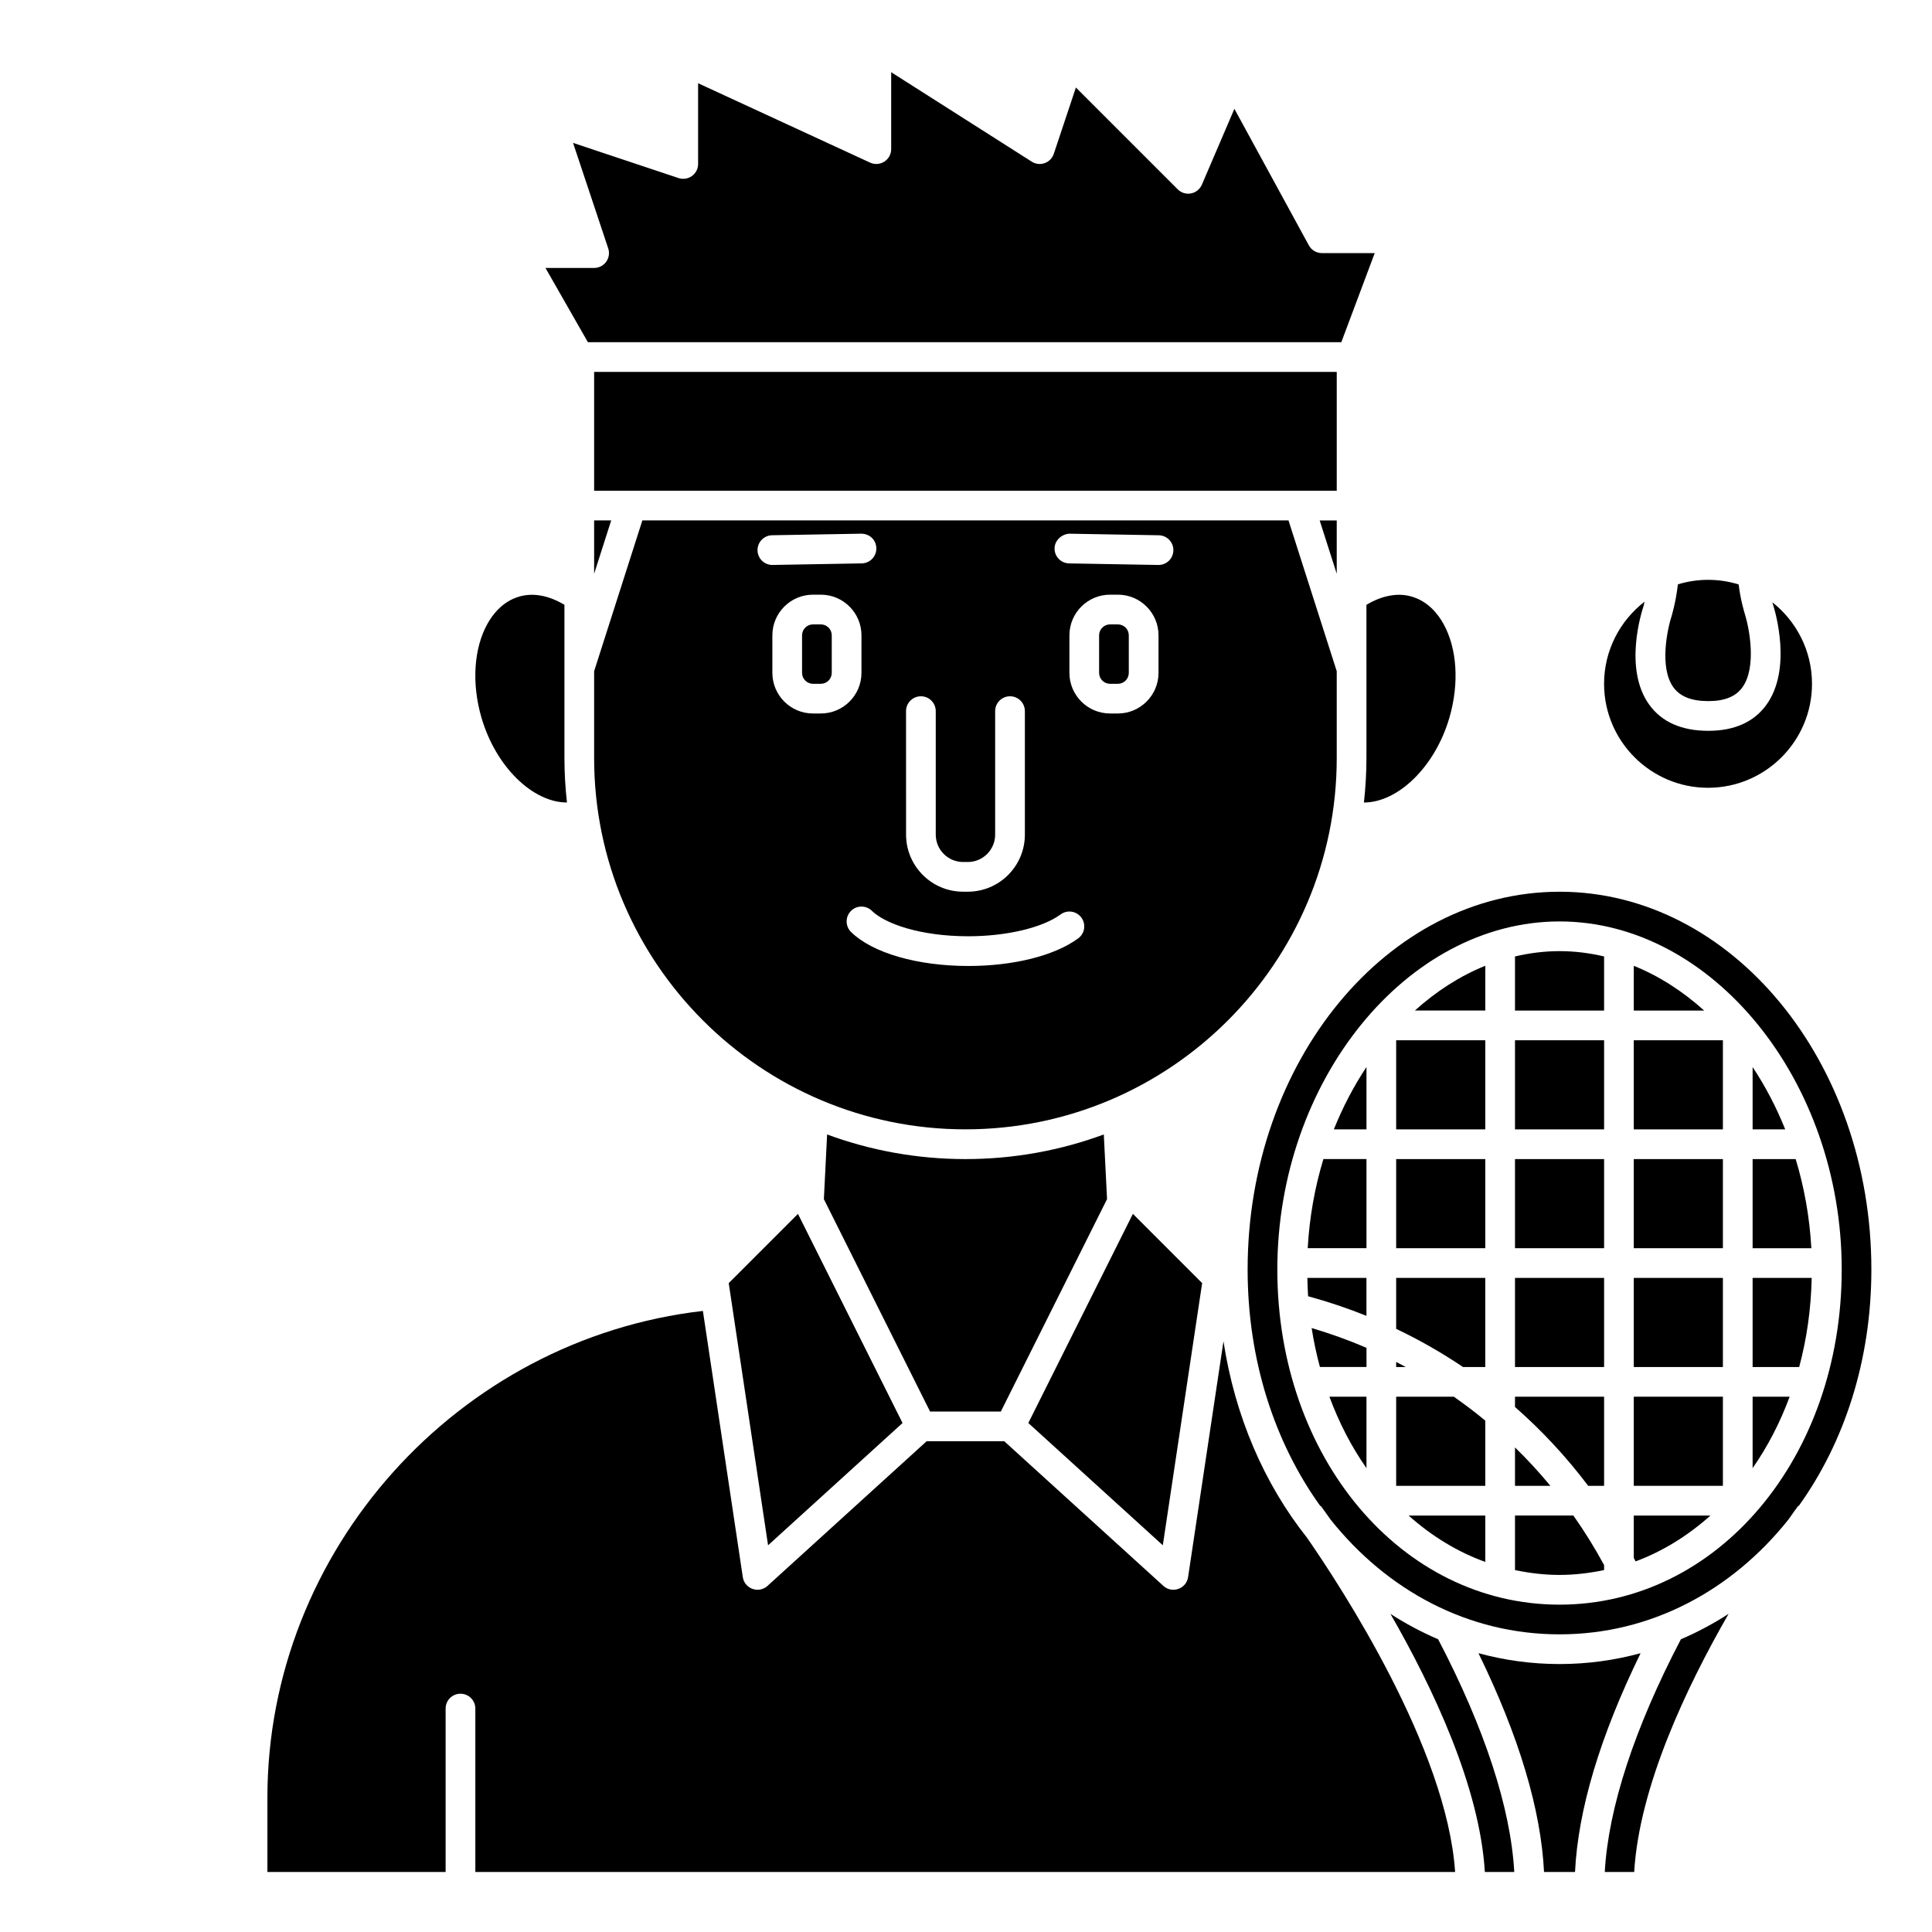 <?xml version="1.0" encoding="UTF-8"?>
<!-- Uploaded to: ICON Repo, www.iconrepo.com, Generator: ICON Repo Mixer Tools -->
<svg fill="#000000" width="800px" height="800px" version="1.1" viewBox="144 144 512 512" xmlns="http://www.w3.org/2000/svg">
 <g>
  <path d="m596.73 329.8c4.273 0 7.211-1.172 8.977-3.586 3.934-5.363 1.836-15.898 0.695-19.504-0.059-0.18-1.168-3.762-1.637-7.824-2.562-0.797-5.285-1.223-8.109-1.223-2.777 0-5.461 0.422-7.988 1.191-0.328 2.664-0.809 5.363-1.578 8.082-1.223 3.684-3.422 13.949 0.371 19.199 1.773 2.461 4.812 3.664 9.27 3.664z"/>
  <path d="m596.65 352.77c15.188 0 27.551-12.359 27.551-27.551 0-8.758-4.121-16.555-10.504-21.605 0.121 0.441 0.203 0.715 0.207 0.727 0.547 1.715 5.102 17.043-1.852 26.527-3.309 4.516-8.465 6.805-15.332 6.805-7.09 0-12.359-2.34-15.672-6.945-6.797-9.453-2.051-24.434-1.488-26.117 0.105-0.383 0.168-0.781 0.27-1.168-6.516 5.043-10.734 12.918-10.734 21.773 0.004 15.195 12.367 27.555 27.555 27.555z"/>
  <path d="m506.13 533.08v-18.934h-9.82c2.551 6.902 5.848 13.266 9.82 18.934z"/>
  <path d="m512.48 571.69c11.238 19.539 23.676 45.844 25.02 68.406h7.797c-0.941-16.91-7.832-38.07-20.176-61.676-4.394-1.875-8.613-4.133-12.641-6.731z"/>
  <path d="m468.23 499.46-9.375 62.496c-0.215 1.438-1.207 2.637-2.574 3.121-0.43 0.152-0.879 0.227-1.32 0.227-0.965 0-1.91-0.355-2.648-1.023l-42.172-38.336h-20.574l-42.172 38.336c-0.738 0.668-1.684 1.023-2.648 1.023-0.441 0-0.891-0.074-1.32-0.227-1.371-0.488-2.363-1.688-2.574-3.121l-10.578-70.547c-65.004 7.484-115.41 63.422-115.41 129v19.68h47.23v-43.297c0-2.172 1.758-3.938 3.938-3.938 2.176 0 3.938 1.762 3.938 3.938v43.297h259.65c-2.184-32.781-30.355-75.754-39.242-88.57-11.258-14.164-19.078-32.043-22.145-52.059z"/>
  <path d="m294.25 356.67c-0.43-3.867-0.668-7.793-0.668-11.773v-40.613c-4.008-2.41-8.152-3.262-11.863-2.219-4.418 1.234-7.09 4.637-8.551 7.269-3.621 6.519-4.207 15.809-1.574 24.848 3.812 13.078 13.633 22.488 22.656 22.488z"/>
  <path d="m557.29 584.99c-7.426 0-14.609-1.008-21.48-2.875 10.77 22.07 16.566 41.5 17.375 57.977h8.211c0.805-16.473 6.606-35.906 17.375-57.973-6.871 1.863-14.055 2.871-21.48 2.871z"/>
  <path d="m569.28 640.09h7.797c1.348-22.566 13.781-48.867 25.016-68.402-4.027 2.598-8.242 4.856-12.637 6.731-12.344 23.605-19.234 44.77-20.176 61.672z"/>
  <path d="m506.13 443.29v-16.523c-3.363 5.059-6.269 10.609-8.645 16.523z"/>
  <path d="m576.97 399.95v11.855h18.652c-5.668-5.102-11.945-9.152-18.652-11.855z"/>
  <path d="m490.56 474.78h15.57v-23.617h-11.414c-2.269 7.469-3.699 15.402-4.156 23.617z"/>
  <path d="m490.66 487.52c5.285 1.438 10.441 3.172 15.461 5.191v-10.051h-15.656c0.035 1.633 0.09 3.258 0.195 4.859z"/>
  <path d="m493.79 506.27h12.344v-5.082c-4.707-2.031-9.566-3.766-14.535-5.246 0.547 3.543 1.289 6.981 2.191 10.328z"/>
  <path d="m440.25 309.47h-2.074c-1.598 0-2.902 1.305-2.902 2.902v9.941c0 1.598 1.305 2.902 2.902 2.902h2.07c1.598 0 2.898-1.305 2.898-2.902v-9.941c0-1.598-1.297-2.902-2.894-2.902z"/>
  <path d="m462.58 484.04-18.352-18.352-27.711 55.426 35.641 32.402z"/>
  <path d="m337.12 484.04 10.426 69.477 35.637-32.402-27.715-55.426z"/>
  <path d="m301.45 215.01h-12.895l11.246 19.68h199.66l8.855-23.617h-14c-1.441 0-2.766-0.789-3.457-2.051l-19.734-36.18-8.617 20.102c-0.516 1.199-1.59 2.066-2.871 2.312-1.305 0.254-2.606-0.156-3.527-1.082l-26.984-26.984-5.859 17.574c-0.383 1.148-1.27 2.059-2.414 2.465-1.148 0.41-2.406 0.266-3.434-0.391l-37.246-23.703v20.387c0 1.344-0.684 2.594-1.816 3.312-1.125 0.723-2.543 0.824-3.769 0.262l-45.582-21.039v21.398c0 1.262-0.605 2.453-1.633 3.191-1.035 0.738-2.356 0.934-3.547 0.543l-27.957-9.32 9.316 27.957c0.406 1.199 0.199 2.519-0.539 3.547s-1.93 1.637-3.191 1.637z"/>
  <path d="m361.53 309.47h-2.074c-1.598 0-2.902 1.305-2.902 2.902v9.941c0 1.598 1.305 2.902 2.902 2.902h2.07c1.598 0 2.898-1.305 2.898-2.902v-9.941c0.004-1.598-1.297-2.902-2.894-2.902z"/>
  <path d="m409.23 518.08 28.148-56.301-0.859-17.137c-11.434 4.219-23.785 6.527-36.664 6.527-12.879 0-25.23-2.305-36.664-6.523l-0.855 17.141 28.145 56.293z"/>
  <path d="m498.25 281.92h-4.523l4.523 14.133z"/>
  <path d="m301.45 242.56h196.8v31.488h-196.8z"/>
  <path d="m545.49 527.58v10.176h9.375c-2.949-3.566-6.074-6.961-9.375-10.176z"/>
  <path d="m301.45 296.05 4.523-14.133h-4.523z"/>
  <path d="m498.25 344.89v-23.008l-12.785-39.969h-171.23l-12.785 39.969v23.008c0 54.258 44.141 98.398 98.398 98.398 54.258 0 98.402-44.141 98.402-98.398zm-114.14-12.43c0-2.172 1.758-3.938 3.938-3.938 2.176 0 3.938 1.762 3.938 3.938v32.73c0 4 3.25 7.25 7.25 7.25h1.242c4 0 7.25-3.25 7.25-7.25v-32.73c0-2.172 1.758-3.938 3.938-3.938 2.176 0 3.938 1.762 3.938 3.938v32.73c0 8.336-6.785 15.121-15.121 15.121h-1.242c-8.336 0-15.121-6.785-15.121-15.121zm-39.359-42.605c-0.039-2.172 1.695-3.969 3.863-4.008l23.617-0.414c2.273 0.008 3.969 1.691 4.008 3.863 0.039 2.172-1.695 3.969-3.863 4.008l-23.617 0.414h-0.07c-2.148 0.004-3.898-1.711-3.938-3.863zm14.707 43.227c-5.945 0-10.773-4.832-10.773-10.773v-9.941c0-5.941 4.832-10.773 10.773-10.773h2.07c5.938 0 10.77 4.832 10.77 10.773v9.941c0 5.938-4.832 10.773-10.77 10.773zm70.285 59.586c-6.219 4.586-17.102 7.328-29.109 7.328-13.52 0-25.43-3.449-31.086-8.996-1.555-1.523-1.574-4.016-0.055-5.566 1.52-1.559 4.019-1.574 5.566-0.055 3.422 3.356 12.66 6.742 25.574 6.742 10.078 0 19.668-2.269 24.434-5.785 1.75-1.289 4.211-0.918 5.504 0.832 1.293 1.75 0.922 4.215-0.828 5.5zm21.277-70.359c0 5.938-4.832 10.773-10.77 10.773h-2.07c-5.945 0-10.773-4.832-10.773-10.773v-9.941c0-5.941 4.828-10.773 10.773-10.773h2.07c5.938 0 10.77 4.832 10.77 10.773l-0.004 9.941zm0-28.586h-0.07l-23.617-0.414c-2.172-0.039-3.906-1.832-3.863-4.008 0.043-2.172 2.016-3.828 4.008-3.863l23.617 0.414c2.172 0.039 3.906 1.832 3.863 4.008-0.039 2.148-1.789 3.863-3.938 3.863z"/>
  <path d="m608.46 426.78v16.516h8.641c-2.375-5.914-5.277-11.457-8.641-16.516z"/>
  <path d="m576.97 451.17h23.617v23.617h-23.617z"/>
  <path d="m576.97 419.68h23.617v23.617h-23.617z"/>
  <path d="m576.97 482.66h23.617v23.617h-23.617z"/>
  <path d="m576.97 514.14h23.617v23.617h-23.617z"/>
  <path d="m576.97 556.86c0.16 0.309 0.32 0.613 0.477 0.922 7.266-2.684 13.918-6.863 19.844-12.145h-20.32z"/>
  <path d="m506.12 321.28v23.617c0 3.984-0.238 7.906-0.668 11.777 9 0.004 18.852-9.414 22.66-22.496 2.633-9.043 2.047-18.328-1.574-24.844-1.461-2.633-4.133-6.031-8.551-7.269-3.695-1.043-7.856-0.184-11.867 2.219z"/>
  <path d="m557.29 380.32c-45.574 0-82.656 44.922-82.656 100.13 0 24.129 7.207 45.918 19.277 62.684l0.098-0.074c0.234 0.316 1.176 1.602 2.609 3.648 14.988 18.801 36.449 30.41 60.664 30.41 24.199 0 45.641-11.59 60.629-30.367 1.453-2.074 2.406-3.379 2.641-3.695l0.102 0.074c12.07-16.766 19.281-38.555 19.281-62.684 0.012-55.211-37.07-100.13-82.645-100.13zm0 188.93c-41.934 0-74.785-39-74.785-88.797 0-50.012 34.246-92.262 74.785-92.262 40.535 0 74.785 42.25 74.785 92.262 0 49.797-32.852 88.797-74.785 88.797z"/>
  <path d="m608.46 482.66v23.617h12.34c2.004-7.422 3.141-15.344 3.316-23.617z"/>
  <path d="m619.87 451.17h-11.41v23.617h15.566c-0.457-8.219-1.883-16.152-4.156-23.617z"/>
  <path d="m545.49 397.47v14.336h23.613v-14.34c-3.844-0.906-7.789-1.406-11.809-1.406-4.019 0.004-7.957 0.504-11.805 1.41z"/>
  <path d="m608.46 533.07c3.969-5.668 7.266-12.031 9.816-18.934h-9.816z"/>
  <path d="m545.49 482.66h23.613v23.617h-23.613z"/>
  <path d="m545.49 419.68h23.613v23.617h-23.613z"/>
  <path d="m514 419.68h23.617v23.617h-23.617z"/>
  <path d="m514 496.16c6.168 2.941 12.082 6.32 17.711 10.113h5.902v-23.617h-23.617z"/>
  <path d="m537.62 411.8v-11.863c-6.711 2.703-12.988 6.754-18.656 11.863z"/>
  <path d="m514 514.14v23.617h23.617v-17.277c-2.688-2.227-5.477-4.332-8.336-6.336z"/>
  <path d="m545.49 545.63v14.461c3.828 0.797 7.758 1.281 11.805 1.281s7.977-0.492 11.809-1.285v-1.328c-2.481-4.555-5.188-8.945-8.148-13.129z"/>
  <path d="m514 504.92v1.352h2.527c-0.84-0.453-1.676-0.914-2.527-1.352z"/>
  <path d="m514 451.17h23.617v23.617h-23.617z"/>
  <path d="m545.49 451.17h23.613v23.617h-23.613z"/>
  <path d="m537.62 557.93v-12.293h-20.324c6.051 5.391 12.879 9.613 20.324 12.293z"/>
  <path d="m545.49 516.87c7.141 6.25 13.637 13.246 19.398 20.891h4.215v-23.617h-23.613z"/>
 </g>
</svg>